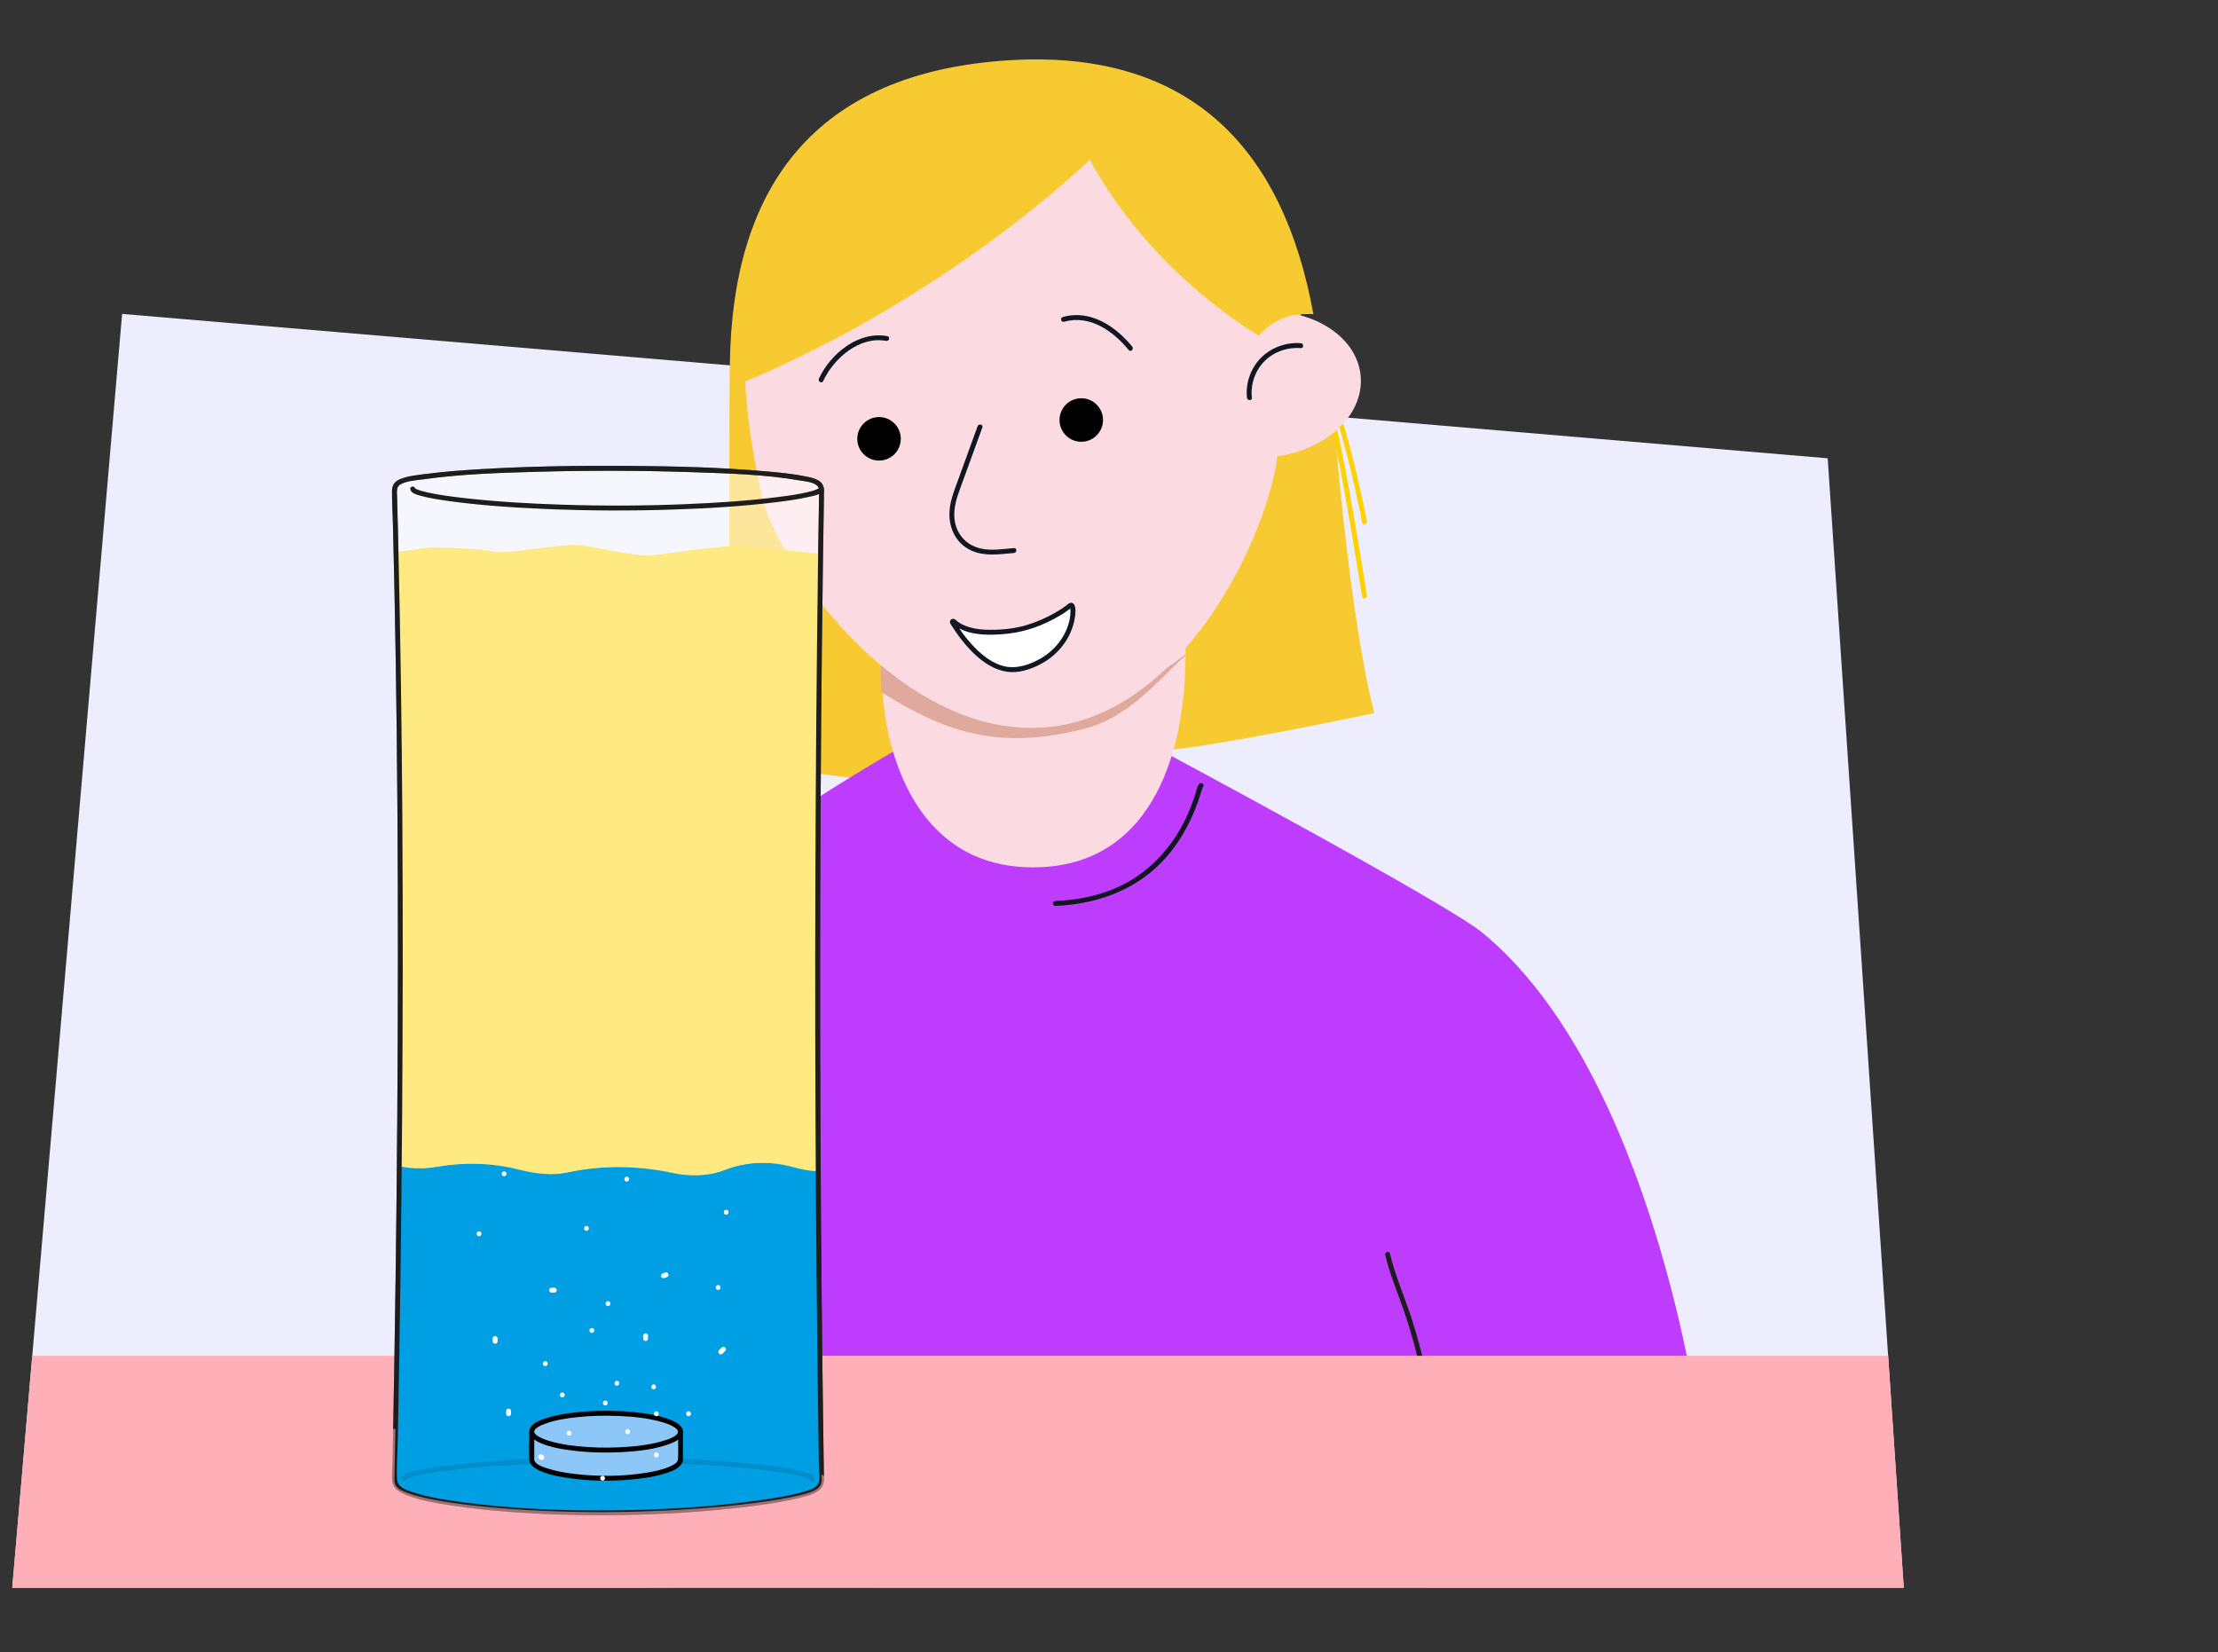 <?xml version="1.0" encoding="UTF-8"?>
<svg xmlns="http://www.w3.org/2000/svg" xmlns:xlink="http://www.w3.org/1999/xlink" viewBox="0 0 905.48 674.51">
  <rect x="0" y="0" width="905.48" height="674.51" fill="#333333" stroke="none"/>
  <defs>
    <style>
      .cls-1 {
        fill: #ffd100;
      }

      .cls-2 {
        opacity: .73;
      }

      .cls-2, .cls-3 {
        fill: #ffe880;
      }

      .cls-4 {
        fill: #be3cfe;
      }

      .cls-5 {
        fill: #ededfd;
      }

      .cls-6 {
        fill: #fbdbe1;
      }

      .cls-7 {
        fill: #e0a99d;
      }

      .cls-8 {
        fill: #1d1d1b;
      }

      .cls-9 {
        isolation: isolate;
      }

      .cls-10 {
        fill: #101720;
      }

      .cls-11, .cls-12 {
        mix-blend-mode: multiply;
      }

      .cls-13 {
        clip-path: url(#clippath-1);
      }

      .cls-14 {
        fill: #fff;
      }

      .cls-15 {
        fill: #f8ca31;
      }

      .cls-16 {
        fill: #8dc7f7;
      }

      .cls-17 {
        opacity: .7;
      }

      .cls-18 {
        opacity: .52;
      }

      .cls-19 {
        opacity: .11;
      }

      .cls-20 {
        fill: #009ee3;
      }

      .cls-12 {
        opacity: .57;
      }

      .cls-12, .cls-21 {
        fill: #ffafb8;
      }

      .cls-22 {
        clip-path: url(#clippath);
      }
    </style>
    <clipPath id="clippath">
      <polygon class="cls-5" points="5 648.17 49.85 128.15 746.14 187.09 777.19 648.17 5 648.17"/>
    </clipPath>
    <clipPath id="clippath-1">
      <polygon class="cls-5" points="5 -95.83 49.85 -615.85 746.14 -556.98 777.19 -95.83 5 -95.83"/>
    </clipPath>
  </defs>
  <g class="cls-9">
    <g id="Voorgrond">
      <g>
        <path class="cls-1" d="M304.79,284.03c2.02-17.94,3.26-35.95,5.26-53.89,1.66-14.85,4.44-29.47,8.82-43.77,3.23-10.54,7.14-20.86,11.31-31.06.49-1.19-1.45-1.71-1.93-.53-6.78,16.54-12.82,33.45-16.46,50.98-3.07,14.77-4.38,29.82-5.72,44.83-1,11.16-2.04,22.31-3.29,33.44-.14,1.28,1.86,1.27,2,0h0Z"/>
        <g>
          <polygon class="cls-5" points="5 648.17 49.85 128.15 746.14 187.09 777.19 648.17 5 648.17"/>
          <g class="cls-22">
            <g>
              <g>
                <path class="cls-4" d="M215.88,466.48c-2.46,5.44-17.81,161.63-17.81,161.63l151.23,45.55,45.11-123.6-99.33-135.42c-36.71-30.56-64.54-19.95-79.19,51.83Z"/>
                <path class="cls-15" d="M297.37,310.28c41.69,6.78,76.39,10.99,82.11,8.96-1.27-6.14-7.82-41.03-8.37-47.69l-10.59-24.46c-24.5-16.56-30.7-73.94-40.42-106.6-5.96.27-16.95,9.22-22.14,7.74-.34,2.07-.16,115.39-.59,162.06Z"/>
                <path class="cls-4" d="M376.97,300.11c-3.01.75-101.1,56.62-136.81,100.28-3.3,4.04-6.23,8.2-8.68,12.48-1.95,3.4-3.72,6.85-5.31,10.32-33.87,73.77,21.22,143.36,21.22,143.36l38.99,21.39,5.52-82.75-41.82,312.48,334.05,3.51-1.47-252.79,7.09,46.5,103.82-33.45s-18.71-143.91-88.73-200.95c-15.62-12.5-131.25-74.36-131.25-74.36l-96.63-6.01Z"/>
                <path class="cls-10" d="M491.04,319.95c-1.89-1.48-2.64,2.93-2.96,3.95-1.16,3.63-2.52,7.2-4.19,10.63-5.4,11.09-13.8,20.52-24.8,26.29-8.71,4.57-18.5,6.62-28.28,6.99-1.28.05-1.29,2.05,0,2,15.77-.6,31.19-5.74,42.57-16.98,7.25-7.16,12.39-16.16,15.74-25.74.51-1.45.96-2.91,1.42-4.37.13-.42.26-.83.41-1.24.02-.07.06-.13.08-.2-.15.5-.06.05-.01.05-.12.02.73-.28-.08.08-.4.18-.78.38-1.31-.03,1,.78,2.43-.62,1.41-1.41h0Z"/>
                <path class="cls-8" d="M565.5,512.29c1.9,8.07,5.21,15.69,7.87,23.51,2.6,7.66,4.77,15.47,6.49,23.37,3.47,15.87,5.15,32.12,5.02,48.37-.07,9.15-.72,18.3-1.95,27.38-.17,1.26,1.76,1.8,1.93.53,2.2-16.21,2.62-32.62,1.19-48.91-1.43-16.28-4.66-32.41-9.66-47.97-2.88-8.96-6.8-17.62-8.96-26.8-.29-1.25-2.22-.72-1.93.53h0Z"/>
              </g>
              <rect class="cls-21" x="-33.28" y="553.48" width="836.24" height="191.35"/>
            </g>
          </g>
        </g>
        <g>
          <path class="cls-15" d="M561.05,291.08c-34.47,7.34-81.16,16.03-87.34,15.03.24-6.26,7.38-46.47,6.83-53.12l6.32-16.41c21.43-20.38,35.09-50,39.28-83.82,5.92-.72,11.44-2.31,16.32-4.63.68,1.99,6.45,95.5,18.59,142.95Z"/>
          <path class="cls-1" d="M558.05,243.06c-2.38-14.3-4.67-28.61-7.23-42.88-2.07-11.55-4.34-23.08-7.25-34.45-2.65-10.31-5.87-20.47-9.86-30.35-4.25-10.53-9.33-20.69-14.98-30.54-6.94-12.09-14.67-23.72-22.72-35.1-1.15-1.63-2.31-3.26-3.48-4.88-.74-1.04-2.48-.04-1.73,1.01,8.37,11.63,16.45,23.49,23.77,35.82,5.89,9.92,11.26,20.15,15.77,30.77,4.17,9.79,7.56,19.9,10.33,30.18,2.99,11.07,5.31,22.32,7.39,33.59,2.55,13.78,4.77,27.62,7.06,41.44.33,1.97.65,3.95.98,5.92.21,1.27,2.14.73,1.93-.53h0Z"/>
          <path class="cls-1" d="M558.02,212.8c-3.28-16.46-7.1-32.84-12.46-48.76-4.7-13.97-10.62-27.46-16.99-40.73-4.38-9.12-8.94-18.16-13.5-27.2-.58-1.15-2.31-.14-1.73,1.01,7.53,14.93,15.14,29.85,21.75,45.21,5.81,13.52,10.58,27.43,14.33,41.65,2.56,9.7,4.71,19.51,6.67,29.35.25,1.26,2.18.73,1.93-.53h0Z"/>
          <g>
            <path class="cls-6" d="M359.48,258.59v8.12c0,6.26.48,11.64,1.03,18.18,2.08,25.06,14.77,69.19,61.23,69.19,46.45,0,62.25-43.05,62.25-87.37v-22.11c-11.67,10.58-27.47,19.45-45.81,24.83-30.38,8.9-60.04.99-78.7-10.84Z"/>
            <path class="cls-7" d="M359.48,267.07c-.02,5.23.04,10.41.29,15.46,27.47,17.42,49.37,23.46,82.6,15.06,18.53-4.68,29.94-19.43,41.62-30.01v-.51c-17.01,13.65-38.08,21.61-62.25,21.61-24.18,0-45.26-7.94-62.25-21.61Z"/>
            <path class="cls-6" d="M311.24,203.78c8.66,30.8,58.5,98.07,115.85,93.12,56.7-4.89,90.46-78.92,94.39-110.66,5.54-.76,10.68-2.38,15.21-4.65,12.07-5.99,19.76-16.59,18.81-27.95-1.25-14.98-16.99-26.13-36.3-26.55h-.02c-.26-1.45-.54-2.88-.82-4.31-.29-1.41-.59-2.83-.9-4.24-.42-1.86-.88-3.71-1.33-5.55-.24-.92-.47-1.82-.72-2.73-.18-.68-.38-1.35-.56-2.03-.15-.5-.3-1-.44-1.51-.32-1.06-.64-2.11-.97-3.17-.34-1.11-.7-2.18-1.07-3.27-.37-1.09-.75-2.16-1.14-3.22-.46-1.27-.94-2.53-1.43-3.79-.49-1.24-1-2.47-1.53-3.71,0,0,.02,0,0-.02-.53-1.22-1.07-2.43-1.61-3.63-.28-.6-.56-1.18-.84-1.78-1.03-2.17-2.11-4.28-3.26-6.35-.4-.71-.77-1.41-1.18-2.08-.29-.53-.58-1.03-.91-1.54-.31-.51-.6-1-.9-1.49-2.07-3.38-4.31-6.6-6.71-9.65-.77-.98-1.56-1.93-2.35-2.87-.81-.94-1.61-1.89-2.43-2.8-.84-.92-1.72-1.85-2.6-2.73-.56-.57-1.1-1.11-1.68-1.65-.37-.36-.73-.72-1.12-1.06-.81-.77-1.63-1.5-2.49-2.22-.31-.29-.63-.55-.94-.81-.84-.71-1.69-1.39-2.55-2.06-.82-.64-1.65-1.26-2.48-1.87-.72-.53-1.43-1.03-2.15-1.51-.51-.35-1.01-.68-1.52-1.01-1.41-.93-2.85-1.8-4.32-2.62-1.03-.59-2.05-1.16-3.1-1.69-1.33-.69-2.7-1.35-4.09-1.98-.48-.21-.98-.43-1.47-.64-.79-.36-1.6-.68-2.41-1.01-.75-.31-1.51-.6-2.27-.88-.29-.12-.59-.22-.86-.32-.64-.23-1.3-.46-1.95-.67-.31-.1-.62-.21-.93-.3-1.97-.63-4-1.21-6.07-1.73-.69-.19-1.4-.36-2.12-.52-.89-.21-1.77-.4-2.67-.58-2.4-.49-4.88-.91-7.41-1.23-.5-.08-1.04-.14-1.56-.19-.47-.07-.95-.12-1.43-.17-.54-.06-1.07-.11-1.63-.15-1.65-.17-3.29-.28-4.98-.35-.86-.05-1.71-.09-2.58-.11-5.18-.16-10.58,0-16.2.46-6.27.52-12.22,1.39-17.83,2.58-.44.09-.87.18-1.31.29-2.44.54-4.84,1.15-7.16,1.82-.59.17-1.18.36-1.75.54-2.06.63-4.08,1.32-6.06,2.05-.62.23-1.24.46-1.84.7-.64.25-1.27.5-1.89.76-1.56.64-3.08,1.34-4.59,2.05t-.02,0c-.75.35-1.49.71-2.22,1.09-.72.36-1.45.74-2.16,1.14-1.43.77-2.83,1.58-4.18,2.41-1.37.84-2.72,1.7-4.01,2.59-.66.44-1.29.91-1.93,1.37-.64.46-1.27.92-1.89,1.4-.62.48-1.23.95-1.83,1.45-.72.57-1.43,1.17-2.12,1.77-.32.26-.63.53-.94.81-.78.7-1.55,1.41-2.29,2.12-.51.49-1.02.97-1.51,1.47-.54.52-1.08,1.08-1.6,1.64-1.06,1.12-2.08,2.25-3.07,3.41-.28.31-.53.63-.79.94-.29.34-.58.71-.87,1.07-.55.67-1.08,1.35-1.6,2.05-.51.7-1.02,1.38-1.53,2.1-.51.7-1,1.41-1.49,2.13-.49.71-.98,1.45-1.43,2.2-.47.73-.92,1.48-1.38,2.23-.45.75-.89,1.51-1.32,2.27-.34.61-.68,1.23-1.02,1.86-.14.24-.26.48-.38.72-.37.69-.72,1.39-1.07,2.09-.17.32-.34.65-.49.98-.2.39-.38.78-.56,1.18-.06.11-.12.22-.15.33-.15.33-.32.67-.47,1.01-.17.33-.32.67-.45,1.01-.27.61-.54,1.22-.79,1.82-2.43,5.74-4.41,11.81-5.98,18.15-.11.4-.2.8-.29,1.2-.45,1.83-.86,3.69-1.22,5.59-.29,1.41-.55,2.83-.8,4.25-.24,1.44-.47,2.88-.67,4.33-.4,2.91-.75,5.87-1.02,8.85-.09,1-.17,2-.25,3-.29,4.02-.48,8.11-.52,12.27h-.02c.16,12.92,1.54,32.14,7.54,58.88Z"/>
          </g>
          <path class="cls-15" d="M297.96,148.23c.43,5.16,2.08,9.27,2.08,9.27,87.63-35.91,144.86-92.32,144.86-92.32,25.68,47.4,69.05,71.85,69.05,71.85,3.53-4.26,7.71-6.51,12.72-8.09,2.93-.93,9.51-.72,9.51-.72-12.33-67.82-50.76-109.78-128.52-103.31-77.7,6.46-108.71,54.45-109.69,123.32Z"/>
          <circle cx="441.42" cy="171.46" r="8.88"/>
          <g>
            <path class="cls-14" d="M437.94,251.14c.19-1.85.1-5.05-1.29-3.82-3.91,3.47-14.92,9.06-22.71,10.06-9.62,1.24-19,1.39-24.67-3.7-.24-.22-.61.09-.44.37,4.03,6.61,14.89,21.86,27.75,18.95,15.65-3.53,20.68-15.35,21.35-21.87Z"/>
            <path class="cls-10" d="M438.94,251.14c.13-1.36.44-4.21-1.12-4.94-.79-.37-1.43.07-2.03.56-.73.59-1.47,1.15-2.26,1.66-4.14,2.74-8.77,4.91-13.48,6.46-5.17,1.71-10.71,2.26-16.13,2.22-2.68-.02-5.37-.25-7.95-.98-1.17-.33-2.3-.76-3.37-1.33-.51-.27-1-.57-1.47-.9-.52-.36-.99-.94-1.59-1.17-.8-.3-1.7.25-1.74,1.13-.04.75.69,1.55,1.07,2.14.99,1.54,2.04,3.04,3.15,4.5,2.65,3.46,5.61,6.69,9.12,9.31,3.38,2.53,7.38,4.41,11.65,4.57,4.71.17,9.76-1.8,13.73-4.22,6.68-4.08,11.57-11.15,12.42-19,.14-1.28-1.86-1.27-2,0-.81,7.48-5.84,14.15-12.28,17.78-4.38,2.46-9.78,4.27-14.8,3.03-4.63-1.15-8.56-4.2-11.85-7.54-1.79-1.82-3.43-3.78-4.95-5.84-.63-.85-1.23-1.72-1.82-2.59-.43-.65-1.34-1.62-1.48-2.39l-.1.77.1-.17-.6.46c-.43.18-.36-.16-.07.19.11.13.34.27.47.37.32.24.65.48.99.69.77.49,1.58.91,2.42,1.27,1.72.74,3.53,1.22,5.37,1.5,4.23.66,8.53.48,12.78.04,7.55-.78,14.62-3.38,21.17-7.18,1.45-.84,2.87-1.75,4.2-2.78.14-.11.76-.49.79-.65.01-.06-.37-.36-.5-.24.01-.01.17.62.16.61.15.86.07,1.8,0,2.67-.12,1.28,1.88,1.27,2,0Z"/>
          </g>
          <circle cx="358.86" cy="179.14" r="8.88"/>
          <path class="cls-10" d="M531.05,140.1c-5.97-.46-12.1,1.74-16.32,6.02-4.18,4.24-6.3,10.35-5.66,16.26.14,1.27,2.14,1.28,2,0-.59-5.42,1.23-10.95,5.07-14.85,3.87-3.93,9.43-5.86,14.9-5.43,1.28.1,1.28-1.9,0-2h0Z"/>
          <path class="cls-10" d="M413.95,223.74c-4.53.38-9.32,1.23-13.81.13-6.24-1.52-10.25-6.58-10.54-12.97-.19-4.23,1.08-7.93,2.49-11.8,1.74-4.78,3.48-9.57,5.22-14.35,1.24-3.41,2.48-6.83,3.73-10.24.44-1.21-1.49-1.73-1.93-.53-2.93,8.06-5.86,16.11-8.79,24.17-1.45,3.99-2.79,7.79-2.73,12.14.09,6.43,3.42,12.19,9.47,14.68,5.41,2.23,11.26,1.25,16.9.78,1.27-.11,1.28-2.11,0-2h0Z"/>
          <path class="cls-10" d="M462.21,141.5c-6.79-8.35-17.17-15.27-28.32-12.08-1.24.35-.71,2.28.53,1.93,10.47-2.99,20.05,3.79,26.38,11.57.81,1,2.22-.42,1.41-1.41h0Z"/>
          <path class="cls-10" d="M336.04,155.58c4.34-9.29,14.79-18.46,25.69-16.41,1.26.24,1.8-1.69.53-1.93-11.79-2.22-23.19,7.14-27.95,17.33-.54,1.16,1.18,2.18,1.73,1.01h0Z"/>
        </g>
        <g>
          <g class="cls-18">
            <path class="cls-14" d="M335.41,199.95c.02-.99-.41-1.87-1.08-2.49-3-3.52-40.39-6.31-86.09-6.31s-82.77,2.76-86.06,6.26c-.72.63-1.18,1.55-1.15,2.6,3.29,115.44,3.11,254.41.07,403.73-.06,3.12,1.8,4.27,5.5,5.71,11.75,4.65,45.49,8.19,79.79,8.11,34.61-.08,69.79-3.83,83.49-8.11,3.36-1.14,5.55-2.52,5.5-5.6-2.09-132.95-2.12-274.73.03-403.92Z"/>
            <path class="cls-8" d="M336.41,199.95c-.28-3.94-3.93-4.71-7.13-5.38-5.34-1.12-10.83-1.64-16.26-2.12-18.74-1.67-37.61-2.12-56.42-2.26-20.51-.15-41.06.15-61.54,1.41-7,.43-14,.95-20.95,1.86-3.68.48-7.87.8-11.29,2.39-1.83.85-2.77,2.46-2.78,4.5-.01,4.53.25,9.08.37,13.61.23,9.05.44,18.1.63,27.15.4,19.22.7,38.43.92,57.65.47,41.08.58,82.16.42,123.24-.17,44.11-.64,88.23-1.36,132.33-.19,11.38-.39,22.75-.6,34.13-.05,2.83-.11,5.66-.17,8.49-.05,2.53-.39,5.26-.09,7.78.4,3.3,3.42,4.63,6.18,5.71,5.69,2.21,11.89,3.21,17.89,4.13,9.22,1.41,18.51,2.29,27.81,2.92,22.05,1.48,44.19,1.43,66.24.05,9.85-.62,19.69-1.49,29.48-2.79,6.79-.9,13.64-1.91,20.26-3.69,2.69-.73,6.06-1.61,7.59-4.17.86-1.43.76-2.99.74-4.6-.05-2.94-.09-5.87-.13-8.81-.16-10.88-.31-21.75-.44-32.63-.27-22.13-.48-44.25-.64-66.38-.31-44.28-.41-88.56-.28-132.84.13-43.59.48-87.17,1.08-130.75.14-10.3.3-20.6.47-30.9.02-1.29-1.98-1.29-2,0-.7,41.94-1.15,83.88-1.39,125.82-.25,43.11-.28,86.21-.1,129.32.18,42.78.56,85.55,1.16,128.33.07,5.22.15,10.43.23,15.65.03,2.07.71,5.17-.53,6.98-1.03,1.51-3.18,2.15-4.84,2.66-6.15,1.86-12.61,2.83-18.96,3.72-19.93,2.82-40.15,3.94-60.27,4.13s-41.05-.64-61.33-3.4c-6.52-.89-13.18-1.89-19.46-3.92-2.88-.93-6.68-1.94-6.83-5.48-.23-5.62.23-11.36.33-16.99.83-43.51,1.42-87.02,1.74-130.54.3-40.72.35-81.43.09-122.15-.24-37.36-.76-74.71-1.66-112.06-.11-4.47-.22-8.93-.34-13.4-.05-1.99-.11-3.98-.16-5.96-.05-1.64-.35-3.81,1.09-4.76,2.58-1.71,6.84-1.87,9.79-2.28,15.52-2.19,31.36-2.66,47.01-3.08,21.03-.57,42.09-.52,63.12.2,14.45.5,29.22.89,43.5,3.37,2.39.42,7.57.69,7.8,3.85.09,1.28,2.09,1.29,2,0Z"/>
          </g>
          <g class="cls-11">
            <path class="cls-3" d="M161.08,603.75c-.06,3.12,2.38,5.71,5.5,5.71,49.82,7.72,104.76,10.01,163.28,0,3.07,0,5.55-2.52,5.5-5.6-1.95-123.99-2.1-255.65-.37-377.63-1.42-.09-2.81-.22-4.13-.41-7.85-1.12-20.39-2.15-28.85-2.71-8.46-.56-30.64,3.28-36.9,3.69-6.26.41-22.6-3.72-29.19-4.26-6.58-.54-29.07,3.88-34.09,2.72-5.03-1.16-18.81-1.6-23.51-1.84-3.28-.17-10.1,1.24-16.65,2.04,2.59,110.18,2.23,239.77-.58,378.28Z"/>
          </g>
          <g class="cls-11">
            <path class="cls-20" d="M334,478.12c-3.16-.11-6.4-.74-9.49-1.61-9.42-2.65-19.4-2.41-28.51,1.14-3,1.17-6.65,2.01-11.04,2.14-3.39.1-6.76-.29-9.97-.98-14.1-3-28.74-3.21-42.84-.23-2.14.45-4.31.73-6.42.73-4.43,0-8.86-.67-13.01-1.75-11.22-2.92-22.99-3.16-34.42-1.18-8.54,1.48-15.31-.41-15.31-.41h0c-.38,41.49-1.02,84.19-1.91,127.77-.06,3.12,2.26,4.64,5.5,5.71,13.07,4.27,25.69,8.29,80.38,8.11,55.29-.19,69.77-4.52,82.89-8.11,2.16-.43,5.55-2.52,5.5-5.6-.65-41.28-1.1-83.41-1.35-125.74h-.01Z"/>
          </g>
          <g class="cls-17">
            <path class="cls-20" d="M334,478.12c-3.16-.11-6.4-.74-9.49-1.61-9.42-2.65-19.4-2.41-28.51,1.14-3,1.17-6.65,2.01-11.04,2.14-3.39.1-6.76-.29-9.97-.98-14.1-3-28.74-3.21-42.84-.23-2.14.45-4.31.73-6.42.73-4.43,0-8.86-.67-13.01-1.75-11.22-2.92-22.99-3.16-34.42-1.18-8.54,1.48-15.31-.41-15.31-.41h0c-.38,41.49-1.02,84.19-1.91,127.77-.06,3.12,2.26,4.64,5.5,5.71,13.07,4.27,25.69,8.29,80.38,8.11,55.29-.19,69.77-4.52,82.89-8.11,2.16-.43,5.55-2.52,5.5-5.6-.65-41.28-1.1-83.41-1.35-125.74h-.01Z"/>
          </g>
          <g>
            <path class="cls-3" d="M90.22,609.35c-.68-.24-1.32-.5-1.9-.79.57.37,1.21.65,1.9.79Z"/>
            <path class="cls-2" d="M334.99,226.24c-1.42-.09-2.81-.22-4.13-.41-7.85-1.12-20.39-2.15-28.85-2.71-8.46-.56-30.64,3.28-36.9,3.69-6.26.41-22.6-3.72-29.19-4.26-6.58-.54-29.07,3.88-34.09,2.72-5.03-1.16-18.81-1.6-23.51-1.84-3.28-.17-10.1,1.24-16.65,2.04,1.77,75.56,2.16,160.25,1.33,250.69,2,.43,7.69,1.41,14.53.22,11.43-1.98,23.19-1.74,34.42,1.18,4.15,1.08,8.59,1.75,13.01,1.75,2.11,0,4.27-.27,6.42-.73,14.1-2.98,28.74-2.78,42.84.23,3.21.68,6.58,1.08,9.97.98,4.39-.13,8.04-.98,11.04-2.14,9.12-3.55,19.1-3.79,28.51-1.14,3.09.87,6.33,1.49,9.49,1.61h.01c.25,42.34.7,84.47,1.35,125.74.05,3.07-3.34,5.16-5.5,5.6-.39.11-.78.21-1.18.32.65-.11,1.3-.21,1.95-.32,3.07,0,5.55-2.52,5.5-5.6-1.95-123.99-2.1-255.65-.37-377.63Z"/>
          </g>
          <g class="cls-19">
            <path d="M332.54,603.71c-.08-1.83-2.89-2.44-4.26-2.82-3.64-1.02-7.43-1.57-11.17-2.1-13.09-1.83-26.32-2.7-39.52-3.27-17.5-.76-35.04-.83-52.54-.24-14.05.47-28.12,1.29-42.08,3.02-4.29.53-8.59,1.12-12.81,2.07-1.78.4-4.55.79-5.85,2.24-.28.31-.45.67-.47,1.1-.05,1.29,1.95,1.28,2,0-.01.31-.16.28.02.18.03-.02.56-.31.8-.42.73-.32,2.08-.7,3.06-.94,3.75-.93,7.6-1.49,11.42-1.99,12.91-1.71,25.96-2.53,38.97-3.07,16.76-.69,33.55-.76,50.31-.22,13.66.44,27.35,1.22,40.93,2.8,4.35.51,8.71,1.08,13,1.96,1.38.28,2.76.59,4.11,1.01.39.12,1.09.37,1.26.44s.33.16.49.24c.09.04.5.31.25.14.19.13.12.24.09.05.04.27-.02-.23-.02-.19.05,1.28,2.05,1.29,2,0h0Z"/>
          </g>
          <g>
            <g>
              <path class="cls-16" d="M275.38,584.45c-4.61-2.69-15.38-4.58-27.94-4.58s-23.33,1.89-27.94,4.58h-2.4v11.45c0,4.15,13.58,7.51,30.34,7.51s30.34-3.36,30.34-7.51v-11.45h-2.4Z"/>
              <path d="M275.89,583.58c-2.76-1.58-5.97-2.38-9.07-3-4.52-.91-9.13-1.37-13.72-1.58-9.31-.44-19.08-.11-28.13,2.3-1.67.45-3.33.99-4.9,1.73-.3.14-.59.3-.89.45.08-.04.44-.06.21-.03-.17.02-.34,0-.5,0h-1.78c-.54,0-1,.46-1,1,0,3.83-.26,7.75,0,11.57.15,2.15,2.29,3.46,4.05,4.28,3.27,1.52,6.89,2.29,10.43,2.86,10.02,1.63,20.45,1.71,30.51.45,3.92-.49,7.9-1.15,11.64-2.5,2.01-.73,4.61-1.74,5.67-3.76.35-.67.37-1.36.37-2.1v-10.8c0-.54-.46-1-1-1h-2.4c-1.29,0-1.29,2,0,2h2.4l-1-1c0,3.76.24,7.59,0,11.34-.09,1.42-2.05,2.33-3.27,2.88-3.11,1.38-6.58,2.06-9.93,2.59-9.51,1.52-19.42,1.56-28.98.45-3.8-.44-7.63-1.09-11.27-2.3-1.55-.52-4.5-1.4-5.15-3.12-.16-.42-.08-1.08-.08-1.61v-10.23l-1,1c.87,0,1.95.19,2.78-.09,1.26-.42,2.44-1.17,3.73-1.58,3.75-1.21,7.7-1.85,11.61-2.28,9.66-1.06,19.68-.98,29.27.67,3.51.61,7.26,1.35,10.38,3.14,1.12.64,2.13-1.09,1.01-1.73Z"/>
            </g>
            <g>
              <ellipse class="cls-16" cx="247.44" cy="584.45" rx="30.34" ry="7.51"/>
              <path d="M276.78,584.45c-.06,1.97-4.13,3.16-5.63,3.64-4.52,1.44-9.31,2.09-14.03,2.48-5.85.49-11.74.52-17.59.13-4.87-.33-9.79-.92-14.5-2.23-1.6-.45-3.2-.97-4.67-1.76-.76-.41-1.8-.99-2.16-1.82-.75-1.74,2.98-3.17,4.22-3.63,4.21-1.57,8.76-2.27,13.21-2.73,5.79-.61,11.65-.73,17.47-.46s11.32.84,16.76,2.36c1.73.48,3.48,1.05,5.03,1.96.76.45,1.86,1.19,1.89,2.06.04,1.28,2.04,1.29,2,0-.09-2.81-3.45-4.23-5.67-5.07-4.66-1.77-9.77-2.46-14.71-2.94-6.56-.63-13.2-.68-19.77-.18-5.22.39-10.57,1.05-15.57,2.67-2.35.76-6.16,2.02-6.87,4.79s2.36,4.44,4.39,5.33c4.26,1.86,9.01,2.62,13.6,3.17,6.49.78,13.07.93,19.6.59,5.99-.32,12.16-.95,17.89-2.78,2.53-.81,7-2.29,7.1-5.57.04-1.29-1.96-1.29-2,0Z"/>
            </g>
          </g>
          <path class="cls-8" d="M336.41,199.95c-.28-3.94-3.93-4.71-7.13-5.38-5.34-1.12-10.83-1.64-16.26-2.12-18.74-1.67-37.61-2.12-56.42-2.26-20.51-.15-41.06.15-61.54,1.41-7,.43-14,.95-20.95,1.86-3.68.48-7.87.8-11.29,2.39-1.83.85-2.77,2.46-2.78,4.5-.01,4.53.25,9.08.37,13.61.23,9.05.44,18.1.63,27.15.4,19.22.7,38.43.92,57.65.47,41.08.58,82.16.42,123.24-.17,44.11-.64,88.23-1.36,132.33-.19,11.38-.39,22.75-.6,34.13-.05,2.83-.11,5.66-.17,8.49-.05,2.53-.39,5.26-.09,7.78.4,3.3,3.42,4.63,6.18,5.71,5.69,2.21,11.89,3.21,17.89,4.13,9.22,1.41,18.51,2.29,27.81,2.92,22.05,1.48,44.19,1.43,66.24.05,9.85-.62,19.69-1.49,29.48-2.79,6.79-.9,13.64-1.91,20.26-3.69,2.69-.73,6.06-1.61,7.59-4.17.86-1.43.76-2.99.74-4.6-.05-2.94-.09-5.87-.13-8.81-.16-10.88-.31-21.75-.44-32.63-.27-22.13-.48-44.25-.64-66.38-.31-44.28-.41-88.56-.28-132.84.13-43.59.48-87.17,1.08-130.75.14-10.3.3-20.6.47-30.9.02-1.29-1.98-1.29-2,0-.7,41.94-1.15,83.88-1.39,125.82-.25,43.11-.28,86.21-.1,129.32.18,42.78.56,85.55,1.16,128.33.07,5.22.15,10.43.23,15.65.03,2.07.71,5.17-.53,6.98-1.03,1.51-3.18,2.15-4.84,2.66-6.15,1.86-12.61,2.83-18.96,3.72-19.93,2.82-40.15,3.94-60.27,4.13s-41.05-.64-61.33-3.4c-6.52-.89-13.18-1.89-19.46-3.92-2.88-.93-6.68-1.94-6.83-5.48-.23-5.62.23-11.36.33-16.99.83-43.51,1.42-87.02,1.74-130.54.3-40.72.35-81.43.09-122.15-.24-37.36-.76-74.71-1.66-112.06-.11-4.47-.22-8.93-.34-13.4-.05-1.99-.11-3.98-.16-5.96-.05-1.64-.35-3.81,1.09-4.76,2.58-1.71,6.84-1.87,9.79-2.28,15.52-2.19,31.36-2.66,47.01-3.08,21.03-.57,42.09-.52,63.12.2,14.45.5,29.22.89,43.5,3.37,2.39.42,7.57.69,7.8,3.85.09,1.28,2.09,1.29,2,0Z"/>
          <path class="cls-8" d="M334.2,199.57c.01-.31.16-.28-.02-.18-.03.02-.56.31-.8.42-.73.32-2.08.7-3.06.94-3.75.93-7.6,1.49-11.42,1.99-12.91,1.71-25.96,2.53-38.97,3.07-16.76.69-33.55.76-50.31.22-13.66-.44-27.35-1.22-40.93-2.8-4.35-.51-8.71-1.08-13-1.96-1.38-.28-2.76-.59-4.11-1.01-.39-.12-1.09-.37-1.26-.44s-.33-.16-.49-.24c-.09-.04-.5-.31-.25-.14-.19-.13-.12-.24-.09-.05-.04-.27.02.23.02.19-.05-1.28-2.05-1.29-2,0,.08,1.83,2.89,2.44,4.26,2.82,3.64,1.02,7.43,1.57,11.17,2.1,13.09,1.83,26.32,2.7,39.52,3.27,17.5.76,35.04.83,52.54.24,14.05-.47,28.12-1.29,42.08-3.02,4.29-.53,8.59-1.12,12.81-2.07,1.78-.4,4.55-.79,5.85-2.24.28-.31.45-.67.47-1.1.05-1.29-1.95-1.28-2,0h0Z"/>
          <path class="cls-14" d="M225.17,527.69h1.1c.14,0,.27-.02.39-.09.12-.04.23-.11.32-.21.1-.09.17-.2.21-.32.06-.12.09-.25.09-.39l-.04-.27c-.05-.17-.13-.32-.26-.44-.2-.18-.44-.29-.71-.29h-1.1c-.14,0-.27.02-.39.09-.12.04-.23.11-.32.21-.1.09-.17.2-.21.32-.06.12-.09.25-.09.39l.04.27c.05.17.13.32.26.44.2.18.44.29.71.29h0Z"/>
          <path class="cls-14" d="M248.2,533.17c1.29,0,1.29-2,0-2s-1.29,2,0,2h0Z"/>
          <path class="cls-14" d="M241.62,544.14c1.29,0,1.29-2,0-2s-1.29,2,0,2h0Z"/>
          <path class="cls-14" d="M229.55,570.46c1.29,0,1.29-2,0-2s-1.29,2,0,2h0Z"/>
          <path class="cls-14" d="M247.1,573.75c1.29,0,1.29-2,0-2s-1.29,2,0,2h0Z"/>
          <path class="cls-14" d="M266.84,567.17c1.29,0,1.29-2,0-2s-1.29,2,0,2h0Z"/>
          <path class="cls-14" d="M264.55,546.43v-1.1c0-.14-.02-.27-.09-.39-.04-.12-.11-.23-.21-.32-.09-.1-.2-.17-.32-.21-.12-.06-.25-.09-.39-.09l-.27.04c-.17.05-.32.13-.44.26-.18.2-.29.44-.29.71v1.1c0,.14.02.27.09.39.04.12.11.23.21.32.09.1.2.17.32.21.12.06.25.09.39.09l.27-.04c.17-.05.32-.13.44-.26.18-.2.29-.44.29-.71h0Z"/>
          <path class="cls-14" d="M281.1,578.14c1.29,0,1.29-2,0-2s-1.29,2,0,2h0Z"/>
          <path class="cls-14" d="M208.62,577.14v-1.1c0-.14-.02-.27-.09-.39-.04-.12-.11-.23-.21-.32-.09-.1-.2-.17-.32-.21-.12-.06-.25-.09-.39-.09l-.27.04c-.17.05-.32.13-.44.26-.18.2-.29.44-.29.71v1.1c0,.14.02.27.09.39.04.12.11.23.21.32.09.1.2.17.32.21.12.06.25.09.39.09l.27-.04c.17-.05.32-.13.44-.26.18-.2.29-.44.29-.71h0Z"/>
          <path class="cls-14" d="M203.14,547.53v-1.1c0-.14-.02-.27-.09-.39-.04-.12-.11-.23-.21-.32-.09-.1-.2-.17-.32-.21-.12-.06-.25-.09-.39-.09l-.27.04c-.17.05-.32.13-.44.26-.18.2-.29.44-.29.71v1.1c0,.14.02.27.09.39.04.12.11.23.21.32.09.1.2.17.32.21.12.06.25.09.39.09l.27-.04c.17-.05.32-.13.44-.26.18-.2.29-.44.29-.71h0Z"/>
          <path class="cls-14" d="M294.96,552.62c.37-.37.73-.73,1.1-1.1.1-.09.17-.2.21-.32.06-.12.09-.25.09-.39,0-.14-.02-.27-.09-.39-.04-.12-.11-.23-.21-.32-.19-.17-.44-.3-.71-.29s-.52.1-.71.29c-.37.37-.73.73-1.1,1.1-.1.09-.17.2-.21.32-.06.12-.09.25-.09.39,0,.14.02.27.09.39.04.12.11.23.21.32.19.17.44.3.71.29s.52-.1.71-.29h0Z"/>
          <path class="cls-14" d="M293.16,526.59c1.29,0,1.29-2,0-2s-1.29,2,0,2h0Z"/>
          <path class="cls-14" d="M296.45,495.89c1.29,0,1.29-2,0-2s-1.29,2,0,2h0Z"/>
          <path class="cls-14" d="M195.56,504.66c1.29,0,1.29-2,0-2s-1.29,2,0,2h0Z"/>
          <path class="cls-14" d="M239.42,502.47c1.29,0,1.29-2,0-2s-1.29,2,0,2h0Z"/>
          <path class="cls-14" d="M221.85,594.34l-.37-.37c-.09-.1-.2-.17-.32-.21-.12-.06-.25-.09-.39-.09-.14,0-.27.02-.39.09-.12.04-.23.11-.32.21l-.16.2c-.09.16-.14.32-.14.5l.04.27c.05.17.13.32.26.44l.37.37c.09.1.2.17.32.21.12.06.25.09.39.09.14,0,.27-.02.39-.09.12-.04.23-.11.32-.21l.16-.2c.09-.16.14-.32.14-.5l-.04-.27c-.05-.17-.13-.32-.26-.44h0Z"/>
          <path class="cls-14" d="M246,604.46c1.29,0,1.29-2,0-2s-1.29,2,0,2h0Z"/>
          <path class="cls-14" d="M267.94,594.95c1.29,0,1.29-2,0-2s-1.29,2,0,2h0Z"/>
          <path class="cls-14" d="M256.24,585.45c1.29,0,1.29-2,0-2s-1.29,2,0,2h0Z"/>
          <path class="cls-14" d="M271.11,521.77c.36-.13.72-.26,1.09-.39.13-.03.24-.09.34-.18.11-.07.19-.16.26-.28.07-.11.11-.24.12-.37.03-.13.02-.27-.02-.4-.08-.24-.23-.48-.46-.6s-.52-.19-.77-.1c-.36.13-.72.26-1.09.39-.13.03-.24.09-.34.18-.11.07-.19.16-.26.28-.07.11-.11.24-.12.37-.03.13-.02.27.02.4.08.24.23.48.46.6s.52.19.77.1h0Z"/>
          <path class="cls-14" d="M232.3,586.09c1.29,0,1.29-2,0-2s-1.29,2,0,2h0Z"/>
          <path class="cls-14" d="M205.79,480.17c1.29,0,1.29-2,0-2s-1.29,2,0,2h0Z"/>
          <path class="cls-14" d="M255.87,482.36c1.29,0,1.29-2,0-2s-1.29,2,0,2h0Z"/>
          <path class="cls-14" d="M222.61,557.67c1.29,0,1.29-2,0-2s-1.29,2,0,2h0Z"/>
          <path class="cls-14" d="M251.85,565.71c1.29,0,1.29-2,0-2s-1.29,2,0,2h0Z"/>
          <path class="cls-14" d="M267.94,578.14c1.29,0,1.29-2,0-2s-1.29,2,0,2h0Z"/>
        </g>
        <path class="cls-12" d="M335.39,601.84c0,.43.03,1.83.04,2.26.05,2.96-2.15,4.28-5.51,5.39-13.71,4.12-48.92,7.73-83.56,7.81-34.33.08-68.1-3.33-79.86-7.81-3.7-1.39-5.57-2.5-5.5-5.5.04-1.77.38-18.88.42-20.65-10.45,0-40.85,3.13-42.17,9.82-3.14,15.86,62.96,29.08,115.84,29.08s104.98-6.53,102.53-15.88c-.4-1.52.07-3.08-2.21-4.52Z"/>
      </g>
      <g>
        <polygon class="cls-5" points="5 -95.83 49.85 -615.85 746.14 -556.98 777.19 -95.83 5 -95.83"/>
        <g class="cls-13">
          <rect class="cls-21" x="-32.42" y="-172.98" width="843.8" height="191.35"/>
        </g>
      </g>
    </g>
  </g>
</svg>